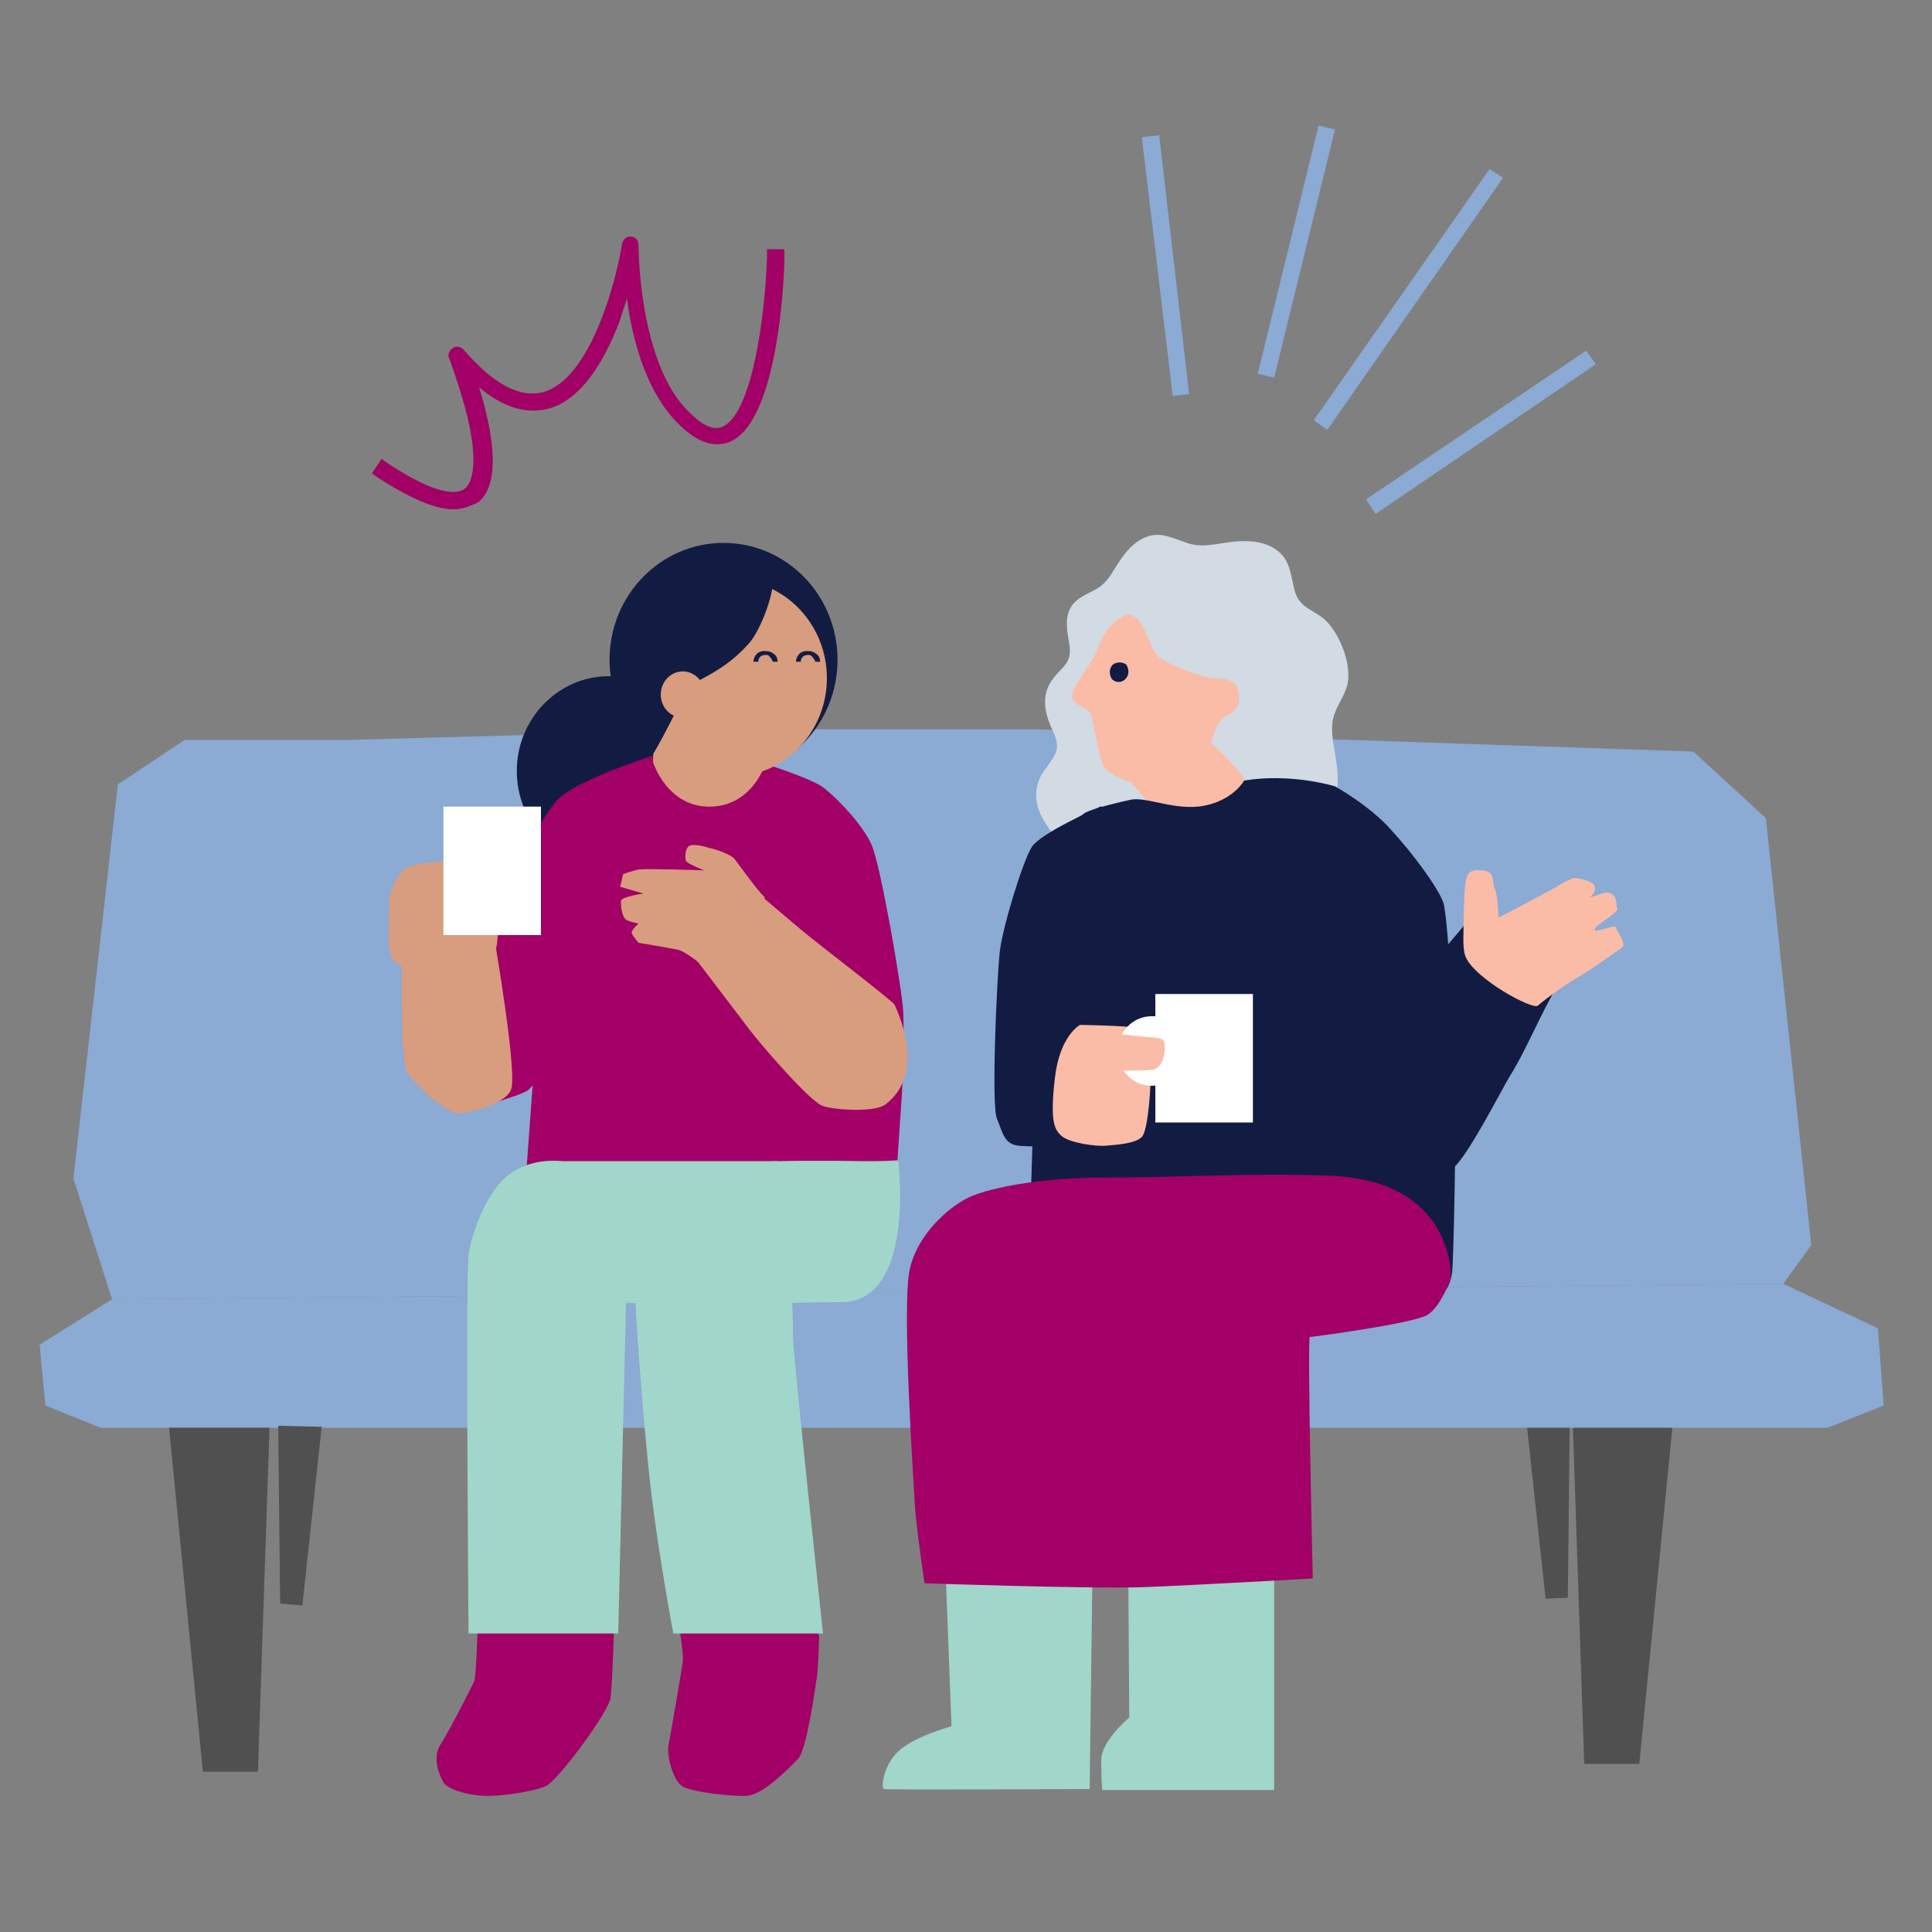 <?xml version="1.0" encoding="utf-8"?>
<!-- Generator: Adobe Illustrator 25.2.2, SVG Export Plug-In . SVG Version: 6.00 Build 0)  -->
<svg version="1.1" id="Layer_1" xmlns="http://www.w3.org/2000/svg" xmlns:xlink="http://www.w3.org/1999/xlink" x="0px" y="0px"
	 viewBox="0 0 200 200" style="enable-background:new 0 0 200 200;" xml:space="preserve">
<rect x="0" y="0" width="200" height="200" fill="#808080" stroke="none"/>
<style type="text/css">
	.st0{display:none;}
	.st1{display:inline;}
	.st2{fill:#A2126C;}
	.st3{fill:#A0D7C5;}
	.st4{fill:#82B5E2;}
	.st5{fill:#F15626;}
	.st6{fill:#D3DEEA;}
	.st7{fill:#4C5354;}
	.st8{fill:#FFCB0B;}
	.st9{fill:#00274C;}
	.st10{fill:#FBD7E1;}
	.st11{fill:#E06037;}
	.st12{fill:#F58463;}
	.st13{fill:#752234;}
	.st14{fill:#8F354D;}
	.st15{fill:#505050;}
	.st16{fill:#8BAAD4;}
	.st17{fill:none;}
	.st18{fill:#D2DAE3;}
	.st19{fill:#FABCA7;}
	.st20{fill:#A1D6CA;}
	.st21{fill:#A20066;}
	.st22{fill:#121C42;}
	.st23{fill:#D89C7E;}
	.st24{fill:#FFFFFF;}
	.st25{clip-path:url(#SVGID_2_);fill:#D89C7E;}
	.st26{clip-path:url(#SVGID_4_);fill:#D89C7E;}
	.st27{clip-path:url(#SVGID_6_);fill:#FABCA7;}
	.st28{clip-path:url(#SVGID_8_);fill:#FFFFFF;}
	.st29{clip-path:url(#SVGID_10_);fill:#FABCA7;}
	.st30{clip-path:url(#SVGID_12_);fill:#121C42;}
	.st31{clip-path:url(#SVGID_14_);fill:#FABCA7;}
	.st32{clip-path:url(#SVGID_16_);fill:#D89C7E;}
	.st33{clip-path:url(#SVGID_18_);fill:#121C42;}
	.st34{clip-path:url(#SVGID_20_);fill:#121C42;}
	.st35{clip-path:url(#SVGID_22_);fill:#121C42;}
</style>
<g id="Colours" class="st0">
	<g class="st1">
		<rect x="337.3" y="501" class="st2" width="46.2" height="46.2"/>
		<rect x="281" y="502.2" class="st3" width="46.2" height="46.2"/>
		<rect x="166.2" y="502.2" class="st4" width="46.2" height="46.2"/>
		<rect x="0.6" y="502.2" class="st5" width="46.2" height="46.2"/>
		<rect x="222.5" y="502.2" class="st6" width="46.2" height="46.2"/>
		<rect x="55.8" y="502.2" class="st7" width="46.2" height="46.2"/>
		<rect x="-112" y="502.2" class="st8" width="46.2" height="46.2"/>
		<rect x="112.1" y="502.2" class="st9" width="46.2" height="46.2"/>
		<rect x="-56.8" y="502.2" class="st10" width="46.2" height="46.2"/>
		<rect x="0.6" y="430.1" class="st11" width="46.2" height="46.2"/>
		<rect x="55.8" y="430.1" class="st12" width="46.2" height="46.2"/>
		<rect x="-112" y="430.1" class="st13" width="46.2" height="46.2"/>
		<rect x="-56.8" y="430.1" class="st14" width="46.2" height="46.2"/>
	</g>
	<g class="st1">
		<rect x="-154.2" y="436.6" class="st3" width="7" height="116.7"/>
		<rect x="-177.8" y="436.6" class="st4" width="7" height="116.7"/>
		<rect x="-200.5" y="436.6" class="st2" width="7" height="116.7"/>
		<rect x="-223.2" y="436.6" class="st8" width="7" height="116.7"/>
		<rect x="-245" y="436.6" class="st9" width="7" height="116.7"/>
	</g>
</g>
<g>
	<polygon class="st15" points="173.2,147 169.7,182.6 164,182.6 162.8,147 	"/>
	<polygon class="st15" points="162.5,147 158,147 160,165.5 162.3,165.4 	"/>
	<polygon class="st16" points="184.6,132.9 187.5,128.9 182.8,84.7 175.3,77.8 107.3,75.5 75.6,75.5 35.8,76.6 19.1,76.6 12.2,81.2 
		7.6,122 11.6,134.5 	"/>
	<polygon class="st16" points="11.6,134.5 4.1,139.2 4.7,145.5 10.4,147.8 189.2,147.8 195,145.5 195,145.5 194.4,137.5 
		184.6,132.9 	"/>
	<polygon class="st15" points="17.5,147.8 21,183.4 26.7,183.4 27.9,147.8 	"/>
	<polygon class="st15" points="28.8,147.6 33.3,147.7 31.3,166.2 29,166 	"/>
	<rect x="4.1" y="13" class="st17" width="190.8" height="173"/>
	<path class="st18" d="M108.1,85c-1.2-1.9-1.1-3.9,0.2-5.5c1.1-1.5,1.5-2.1,0.7-3.8c-0.8-1.7-1.3-3.6-0.1-5.3
		c1.1-1.5,2.1-1.7,1.8-3.7c-0.3-1.8-0.7-3.6,1.1-4.8c1.4-0.9,2.1-0.8,3.2-2.4c1-1.6,2-3.4,3.9-4c1.3-0.4,2.5,0.2,3.7,0.6
		c1.7,0.7,3.1,0.2,4.9,0c1.5-0.2,3.4-0.1,4.6,0.8c1.6,1.1,1.5,2.9,2,4.5c0.6,1.7,2.2,1.8,3.3,3c1.4,1.5,2.5,4.4,2.1,6.4
		c-0.3,1.3-1.2,2.3-1.5,3.6c-0.3,1.5,0.1,2.7,0.3,4.2c0.4,2.4,0.3,6.1-2.1,7.6c-1.6,1-3.7,0.5-5.4,1.2c-1.6,0.8-2.6,2.5-4.2,3.3
		c-2.7,1.3-2.6,2.7-4.7,0.7c-1.4-1.3-4.9-1.6-6.7-1.8C114,89.6,110.7,89.4,108.1,85"/>
	<rect x="4.1" y="13" class="st17" width="190.8" height="173"/>
	<path class="st19" d="M121.4,86l-4.3-5c0,0-2.7-0.8-3-2c-0.3-0.9-0.7-2.9-1.1-4.9c-0.1-0.8-2.1-1.1-2-2.1c0.1-1.2,2-3.3,2.4-4.3
		c0.8-2.1,1.4-3,2.7-3.8c1.9-1.3,2.7,2.5,3.5,3.7c0.7,1.2,5.2,2.5,5.7,2.6s2.7-0.3,2.9,1.5c0.2,1.4-0.1,1.8-1.4,2.5
		c-1,0.6-1.4,2.7-1.4,2.7s3.8,3.6,3.5,4.1C127.1,83.4,121.4,86,121.4,86"/>
	<rect x="4.1" y="13" class="st17" width="190.8" height="173"/>
	<path class="st20" d="M116.8,162.9c0,0.5,0.1,14.9,0.1,14.9s-2.9,2.4-2.9,4.4s0.1,3.1,0.1,3.1h17.8v-24.9l-15.1,3.2"/>
	<rect x="4.1" y="13" class="st17" width="190.8" height="173"/>
	<path class="st21" d="M70.1,167.5c0.2,0.3,0.6,3.6,0.6,4.2c0,0.6-1.3,7.9-1.5,9s0.5,3.6,1.4,4.2c0.9,0.6,5.2,1.1,6.8,1
		c1.7-0.2,4.3-2.9,5.2-3.8c0.9-0.9,1.8-7.4,1.9-8.1c0.2-0.7,0.3-4.6,0.3-4.6l-1.1-3.9L70.1,167.5z"/>
	<rect x="4.1" y="13" class="st17" width="190.8" height="173"/>
	<path class="st21" d="M63.6,167.5c0,0-0.2,6.9-0.4,8.3c-0.2,1.4-5.4,8.5-6.7,9.1c-1.4,0.6-4.8,1.1-6.5,1c-1.8-0.1-3.7-0.7-4.1-1.4
		c-0.4-0.7-1.2-2.5-0.3-3.9s3.3-6.1,3.5-6.6c0.2-0.4,0.4-6.8,0.4-6.8L63.6,167.5z"/>
	<rect x="4.1" y="13" class="st17" width="190.8" height="173"/>
	<path class="st20" d="M97.9,163l0.6,15.7c0,0-3.7,1-5.4,2.5c-1.7,1.5-1.9,3.9-1.6,4s21.3,0,21.3,0l0.3-23.2L97.9,163z"/>
	<rect x="4.1" y="13" class="st17" width="190.8" height="173"/>
	<path class="st22" d="M72.5,79.8c0,5.4-4.3,9.8-9.5,9.8c-5.3,0-9.5-4.4-9.5-9.8S57.8,70,63,70C68.2,70,72.5,74.4,72.5,79.8"/>
	<rect x="4.1" y="13" class="st17" width="190.8" height="173"/>
	<path class="st22" d="M86.7,68.3c0,6.7-5.3,12.1-11.8,12.1S63.1,75,63.1,68.3s5.3-12.1,11.8-12.1C81.4,56.2,86.7,61.6,86.7,68.3"/>
	<rect x="4.1" y="13" class="st17" width="190.8" height="173"/>
	<path class="st21" d="M73.9,77.4c0,0,9.6,2.8,11.3,4.1c1.9,1.5,4.2,4.1,5,5.9c0.9,1.8,3.2,15.1,3.3,17.3c0.1,2.2,0,6.8-0.2,9.5
		c-0.3,4.4-0.4,5.9-0.4,5.9s-38.6,2.5-38.5,2.1s1.7-24.4,2.1-26.4c0.5-2,4.1-12.8,5.8-14.8C64.3,79,69.4,77.2,73.9,77.4"/>
	<rect x="4.1" y="13" class="st17" width="190.8" height="173"/>
	<path class="st22" d="M113.7,83.6c0,0-6.1,2.7-6.9,4.1c-0.9,1.4-3,8.2-3.3,10.8s-0.9,15.9-0.3,17.3s0.7,2.6,2.2,2.8
		c1.6,0.2,13.5,0.1,13.5,0.1v-12.6c0,0-2.8-18.2-3.4-19.3C114.9,85.7,114.7,82.9,113.7,83.6"/>
	<rect x="4.1" y="13" class="st17" width="190.8" height="173"/>
	<path class="st21" d="M48.5,99.4c0.6,1.8-4.2,7.8-3.6,9.7c0.6,1.9,3,5.4,3.4,5.6s5.1-1.1,6.3-1.8c1.2-0.7,12-17,12-17l0.8-17.6
		c0,0-7.3,2.3-9.5,4.3c-2.1,2-6.1,10.6-6.1,10.6l-1.3,2.2L48.5,99.4z"/>
	<rect x="4.1" y="13" class="st17" width="190.8" height="173"/>
	<path class="st22" d="M117.6,85.1c2.6-0.6,5.7-1.1,8.7-1.7"/>
	<rect x="4.1" y="13" class="st17" width="190.8" height="173"/>
	<path class="st22" d="M117,85.2c0.2,0,0.4-0.1,0.6-0.1"/>
	<rect x="4.1" y="13" class="st17" width="190.8" height="173"/>
	<path class="st22" d="M117,82.8c-2.3,0.5-4,1-4.6,1.3c-2.8,1.6-4.1,9.8-4.6,13s-1.4,37.9-1.4,37.9h39.9c3.3,0,3.8-2.1,4-3.1
		s0.4-15.3,0.4-17.8S150,95,149.4,93.4s-3.1-5-5.4-7.5c-2.2-2.5-5.8-4.5-5.8-4.5s-4.5-1.4-9.4-0.6c0,0-1.1,2-4.1,2.6
		C121.7,84,118.6,82.4,117,82.8"/>
	<rect x="4.1" y="13" class="st17" width="190.8" height="173"/>
	<path class="st21" d="M47.4,52.7c-1.9,0.2-4.6-0.9-8.2-3.2L38.5,49l1-1.5l0.7,0.5c5.3,3.5,7.2,3.1,7.9,2.6c1.1-0.9,1.2-3.6,0.3-7.4
		c-0.8-3.2-1.9-6.1-1.9-6.1c-0.2-0.4,0-0.8,0.4-1.1c0.4-0.2,0.8-0.1,1.1,0.2c3.1,3.6,5.8,5,8.2,4.4c4.9-1.3,7.6-11.5,8.2-15.4
		c0.1-0.4,0.5-0.8,0.9-0.7c0.5,0,0.8,0.4,0.8,0.9c0,0.1,0,11.4,4.7,16.7c1.1,1.2,2.6,2.6,3.9,2.1c3.1-1.1,4.5-11.4,4.7-17.5v-0.9
		h1.8v0.9c0,1.8-0.6,17.2-5.8,19.1c-1.8,0.6-3.7-0.2-5.8-2.6c-2.9-3.3-4.2-8.4-4.7-12.3c-0.2,0.7-0.5,1.4-0.7,2.2
		c-2,5.3-4.5,8.4-7.4,9.2c-2.3,0.6-4.7-0.1-7.2-2.2c1.2,3.9,2.5,9.8-0.1,11.9C48.7,52.4,48.1,52.6,47.4,52.7"/>
	<polygon class="st16" points="121.4,41 118.2,14.2 120,14 123.1,40.8 	"/>
	<polygon class="st16" points="136.5,13 130.2,38.7 131.9,39.1 138.2,13.4 	"/>
	<polygon class="st16" points="137.4,44.5 136,43.5 154.2,17.5 155.6,18.4 	"/>
	<polygon class="st16" points="142.4,53.2 141.4,51.7 164.2,36.3 165.2,37.7 	"/>
	<rect x="4.1" y="13" class="st17" width="190.8" height="173"/>
	<path class="st23" d="M70.6,97.4c0.2,0.3,5.8,7.6,7,9.2s6.3,7.5,7.6,7.9c1.2,0.4,5.4,0.7,6.5-0.2c3.9-3,1.7-8.6,0.9-10.3
		c-0.1-0.3-7.9-6.3-9-7.2c-1.1-0.9-4.5-3.8-4.5-3.8L73,95.4L70.6,97.4z"/>
	<rect x="4.1" y="13" class="st17" width="190.8" height="173"/>
	<path class="st20" d="M89,120.2c-0.4,0-16.6-0.4-19,1.3c-2.4,1.7-4,6.2-4.3,8.4s0.9,17.7,1.7,24.5c0.8,6.7,2.3,14.7,2.3,14.7h15.5
		c0,0-3.1-28.8-3.1-30.6s-0.1-3.6-0.1-3.6s1.7-0.1,5.1-0.1c7.7,0,5.9-14.6,5.9-14.6L89,120.2z"/>
	<rect x="4.1" y="13" class="st17" width="190.8" height="173"/>
	<path class="st20" d="M58.3,120.2c-0.4,0-3.1-0.4-5.5,1.3c-2.4,1.7-4,6.2-4.3,8.4s0,39.2,0,39.2H64l0.8-34.2c0,0,10.8-0.1,14.2-0.1
		c1.4,0,1.5-14.6,1.5-14.6L58.3,120.2z"/>
	<rect x="4.1" y="13" class="st17" width="190.8" height="173"/>
	<path class="st23" d="M85.6,70.2c0,5.6-4.4,10.2-9.9,10.2s-9.9-4.6-9.9-10.2S70.2,60,75.7,60C81.2,60,85.6,64.6,85.6,70.2"/>
	<rect x="4.1" y="13" class="st17" width="190.8" height="173"/>
	<path class="st23" d="M67.7,75.3l-0.1,3.6c0,0,1.5,4.8,6.1,4.6c4.5-0.2,5.7-4.9,5.7-4.9l-0.1-3.4L67.7,75.3z"/>
	<rect x="4.1" y="13" class="st17" width="190.8" height="173"/>
	<path class="st22" d="M67.4,78.3c-0.7-0.7-1.6-3-2.1-3.9c-0.4-1.8-1-3.7-0.8-5.6c0.3-3.8,2-6.3,5.3-8c3.1-1.7,7.3-3.4,10.2-1.4
		c0.3,1.8-1.2,5.6-2.3,7c-2.1,2.5-4.5,3.6-6.6,4.7C71.3,71.2,67.6,78.4,67.4,78.3"/>
	<rect x="4.1" y="13" class="st17" width="190.8" height="173"/>
	<path class="st23" d="M46.9,89.1c0,0-4.4,0.2-5.1,0.9c-0.7,0.7-1.5,2.1-1.5,3.5s-0.3,5.1,0.4,5.9s2.8,1.5,4.6,1.5s5.7-2.2,6-2.6
		s0.4-5.2,0.4-5.2L46.9,89.1z"/>
	<rect x="45.9" y="83.5" class="st24" width="10.1" height="13.3"/>
	<g>
		<g>
			<defs>
				<rect id="SVGID_1_" x="4.1" y="13" width="190.8" height="173"/>
			</defs>
			<clipPath id="SVGID_2_">
				<use xlink:href="#SVGID_1_"  style="overflow:visible;"/>
			</clipPath>
			<path class="st25" d="M41.7,98.3C41.5,99,41.5,109,42,110.6c0.5,1.6,4.2,4.4,5.1,4.6c0.9,0.2,5.2-0.8,5.8-2.4
				c0.7-1.6-1.7-15.5-1.7-15.5L41.7,98.3z"/>
		</g>
		<g>
			<defs>
				<rect id="SVGID_3_" x="4.1" y="13" width="190.8" height="173"/>
			</defs>
			<clipPath id="SVGID_4_">
				<use xlink:href="#SVGID_3_"  style="overflow:visible;"/>
			</clipPath>
			<path class="st26" d="M73,71.9c0,1.3-1,2.4-2.3,2.4s-2.3-1.1-2.3-2.4s1-2.4,2.3-2.4C71.9,69.5,73,70.6,73,71.9"/>
		</g>
		<g>
			<defs>
				<rect id="SVGID_5_" x="4.1" y="13" width="190.8" height="173"/>
			</defs>
			<clipPath id="SVGID_6_">
				<use xlink:href="#SVGID_5_"  style="overflow:visible;"/>
			</clipPath>
			<path class="st27" d="M111.8,106.1c0,0-2.1,1.1-2.6,5.5s-0.1,5.3,0.7,6c0.8,0.7,3.5,1.1,4.6,1s3-0.2,3.7-0.9
				c0.7-0.7,1-5.9,0.9-7.1s-0.6-3.8-1-4.1C117.6,106.2,112.4,106.1,111.8,106.1"/>
		</g>
		<g>
			<defs>
				<rect id="SVGID_7_" x="4.1" y="13" width="190.8" height="173"/>
			</defs>
			<clipPath id="SVGID_8_">
				<use xlink:href="#SVGID_7_"  style="overflow:visible;"/>
			</clipPath>
			<path class="st28" d="M122.7,108.8c0,2-1.6,3.6-3.5,3.6c-1.9,0-3.5-1.6-3.5-3.6s1.6-3.6,3.5-3.6
				C121.1,105.1,122.7,106.8,122.7,108.8"/>
		</g>
	</g>
	<rect x="119.6" y="102.9" class="st24" width="10.1" height="13.3"/>
	<g>
		<defs>
			<rect id="SVGID_9_" x="4.1" y="13" width="190.8" height="173"/>
		</defs>
		<clipPath id="SVGID_10_">
			<use xlink:href="#SVGID_9_"  style="overflow:visible;"/>
		</clipPath>
		<path class="st29" d="M113.6,110.8c0,0,5.4,0.1,5.9-0.1c1.1-0.4,1.2-2.4,1-2.9s-1.8-0.4-2.3-0.5c-0.6-0.1-5.2-0.6-5.5-0.2
			s-0.4,3.2-0.4,3.2L113.6,110.8z"/>
	</g>
	<g>
		<defs>
			<rect id="SVGID_11_" x="4.1" y="13" width="190.8" height="173"/>
		</defs>
		<clipPath id="SVGID_12_">
			<use xlink:href="#SVGID_11_"  style="overflow:visible;"/>
		</clipPath>
		<path class="st30" d="M151.9,95.4c0,0-7.1,8.5-8.5,9.8s-5.4,7.4-5.2,10.4s2,5.2,3.8,5.8c1.8,0.6,6.9,0.4,8.3-0.4
			c1.4-0.8,5.3-8.5,6-9.6c1.7-2.7,3.1-6.3,5-9.5C162.8,99.3,154.9,93.7,151.9,95.4"/>
	</g>
	<g>
		<defs>
			<rect id="SVGID_13_" x="4.1" y="13" width="190.8" height="173"/>
		</defs>
		<clipPath id="SVGID_14_">
			<use xlink:href="#SVGID_13_"  style="overflow:visible;"/>
		</clipPath>
		<path class="st31" d="M151.5,96.6c0,0,0-4.8,0.3-5.7c0.2-0.7,0.7-0.9,1.6-0.8c1.5,0.1,1,1.2,1.3,1.8c0.4,0.8,0.4,3.1,0.4,3.1
			c-0.4,0.2,2-1,5.5-2.9c0.9-0.5,1.4-0.9,2.3-1.2c0.2-0.1,1.9,0.3,2.1,0.7c0.5,0.8-0.7,1.4-0.4,1.3c0.4-0.1,1.6-0.6,1.9-0.5
			c1,0.2,0.8,1.4,0.9,1.6c0.3,0.5-2.5,1.8-2.3,2.3c0.1,0.2,2-0.5,2.1-0.4c0.9,1.6,1,1.9,0.7,2.2c-1.3,0.9-3.5,2.5-4.6,3.1
			s-3.3,2.2-4.1,2.9c-0.5,0.5-6.6-2.8-7.5-5.1C151.4,98.2,151.5,96.6,151.5,96.6"/>
	</g>
	<rect x="4.1" y="13" class="st17" width="190.8" height="173"/>
	<path class="st21" d="M114.3,121.9c-7,0-12.5,1.2-14.3,2.2c-1.9,1-5,3.7-5.8,7.2c-0.9,3.5,0.4,22.4,0.5,24.4s1,8.2,1,8.2
		s17.4,0.6,22.7,0.4c5.3-0.2,17.5-0.9,17.5-0.9s-0.6-25-0.3-25s10.8-1.4,12.2-2.3c1.4-0.9,2.4-3.8,2.4-3.8s0.5-10.1-12.6-10.6
		C129.4,121.4,122,121.9,114.3,121.9"/>
	<g>
		<defs>
			<rect id="SVGID_15_" x="4.1" y="13" width="190.8" height="173"/>
		</defs>
		<clipPath id="SVGID_16_">
			<use xlink:href="#SVGID_15_"  style="overflow:visible;"/>
		</clipPath>
		<path class="st32" d="M79.2,92.9c-0.4-0.2-2.8-3.5-3.1-3.9c-0.3-0.5-2-1.1-2.6-1.2c-0.6-0.2-1.8-0.5-2.2-0.2
			c-0.4,0.3-0.4,1.2-0.3,1.5s1.9,1,1.9,1s-5.7-0.2-6.7-0.1c-1,0.2-1.7,0.5-1.7,0.5l-0.3,1.3l2.4,0.7c0,0-2.1,0.3-2.3,0.7
			c-0.1,0.4,0.1,1.6,0.4,1.9c0.2,0.3,1.4,0.5,1.4,0.5s-0.8,0.7-0.7,1c0.1,0.3,0.7,1,0.7,1s3,0.5,4,0.7s2.9,1.9,2.9,1.9L79.2,92.9z"
			/>
	</g>
	<g>
		<defs>
			<rect id="SVGID_17_" x="4.1" y="13" width="190.8" height="173"/>
		</defs>
		<clipPath id="SVGID_18_">
			<use xlink:href="#SVGID_17_"  style="overflow:visible;"/>
		</clipPath>
		<path class="st33" d="M115.2,68.8c-0.4,0.4-0.4,1-0.1,1.5c0.4,0.4,1,0.4,1.4,0s0.4-1,0.1-1.5C116.2,68.5,115.6,68.5,115.2,68.8"/>
	</g>
	<g>
		<defs>
			<rect id="SVGID_19_" x="4.1" y="13" width="190.8" height="173"/>
		</defs>
		<clipPath id="SVGID_20_">
			<use xlink:href="#SVGID_19_"  style="overflow:visible;"/>
		</clipPath>
		<path class="st34" d="M80.5,68.5H80c0-0.1-0.2-0.4-0.4-0.6c-0.1-0.1-0.2-0.1-0.3-0.1c-0.8,0-0.8,0.6-0.8,0.7H78
			c0-0.4,0.3-1.2,1.3-1.1c0.3,0,0.6,0.1,0.8,0.3C80.5,67.9,80.5,68.5,80.5,68.5"/>
	</g>
	<g>
		<defs>
			<rect id="SVGID_21_" x="4.1" y="13" width="190.8" height="173"/>
		</defs>
		<clipPath id="SVGID_22_">
			<use xlink:href="#SVGID_21_"  style="overflow:visible;"/>
		</clipPath>
		<path class="st35" d="M84.9,68.5h-0.5c0-0.1-0.2-0.4-0.4-0.6c-0.1-0.1-0.2-0.1-0.3-0.1c-0.8,0-0.8,0.6-0.8,0.7h-0.5
			c0-0.4,0.3-1.2,1.3-1.1c0.3,0,0.6,0.1,0.8,0.3C84.9,67.9,84.9,68.5,84.9,68.5"/>
	</g>
</g>
</svg>
